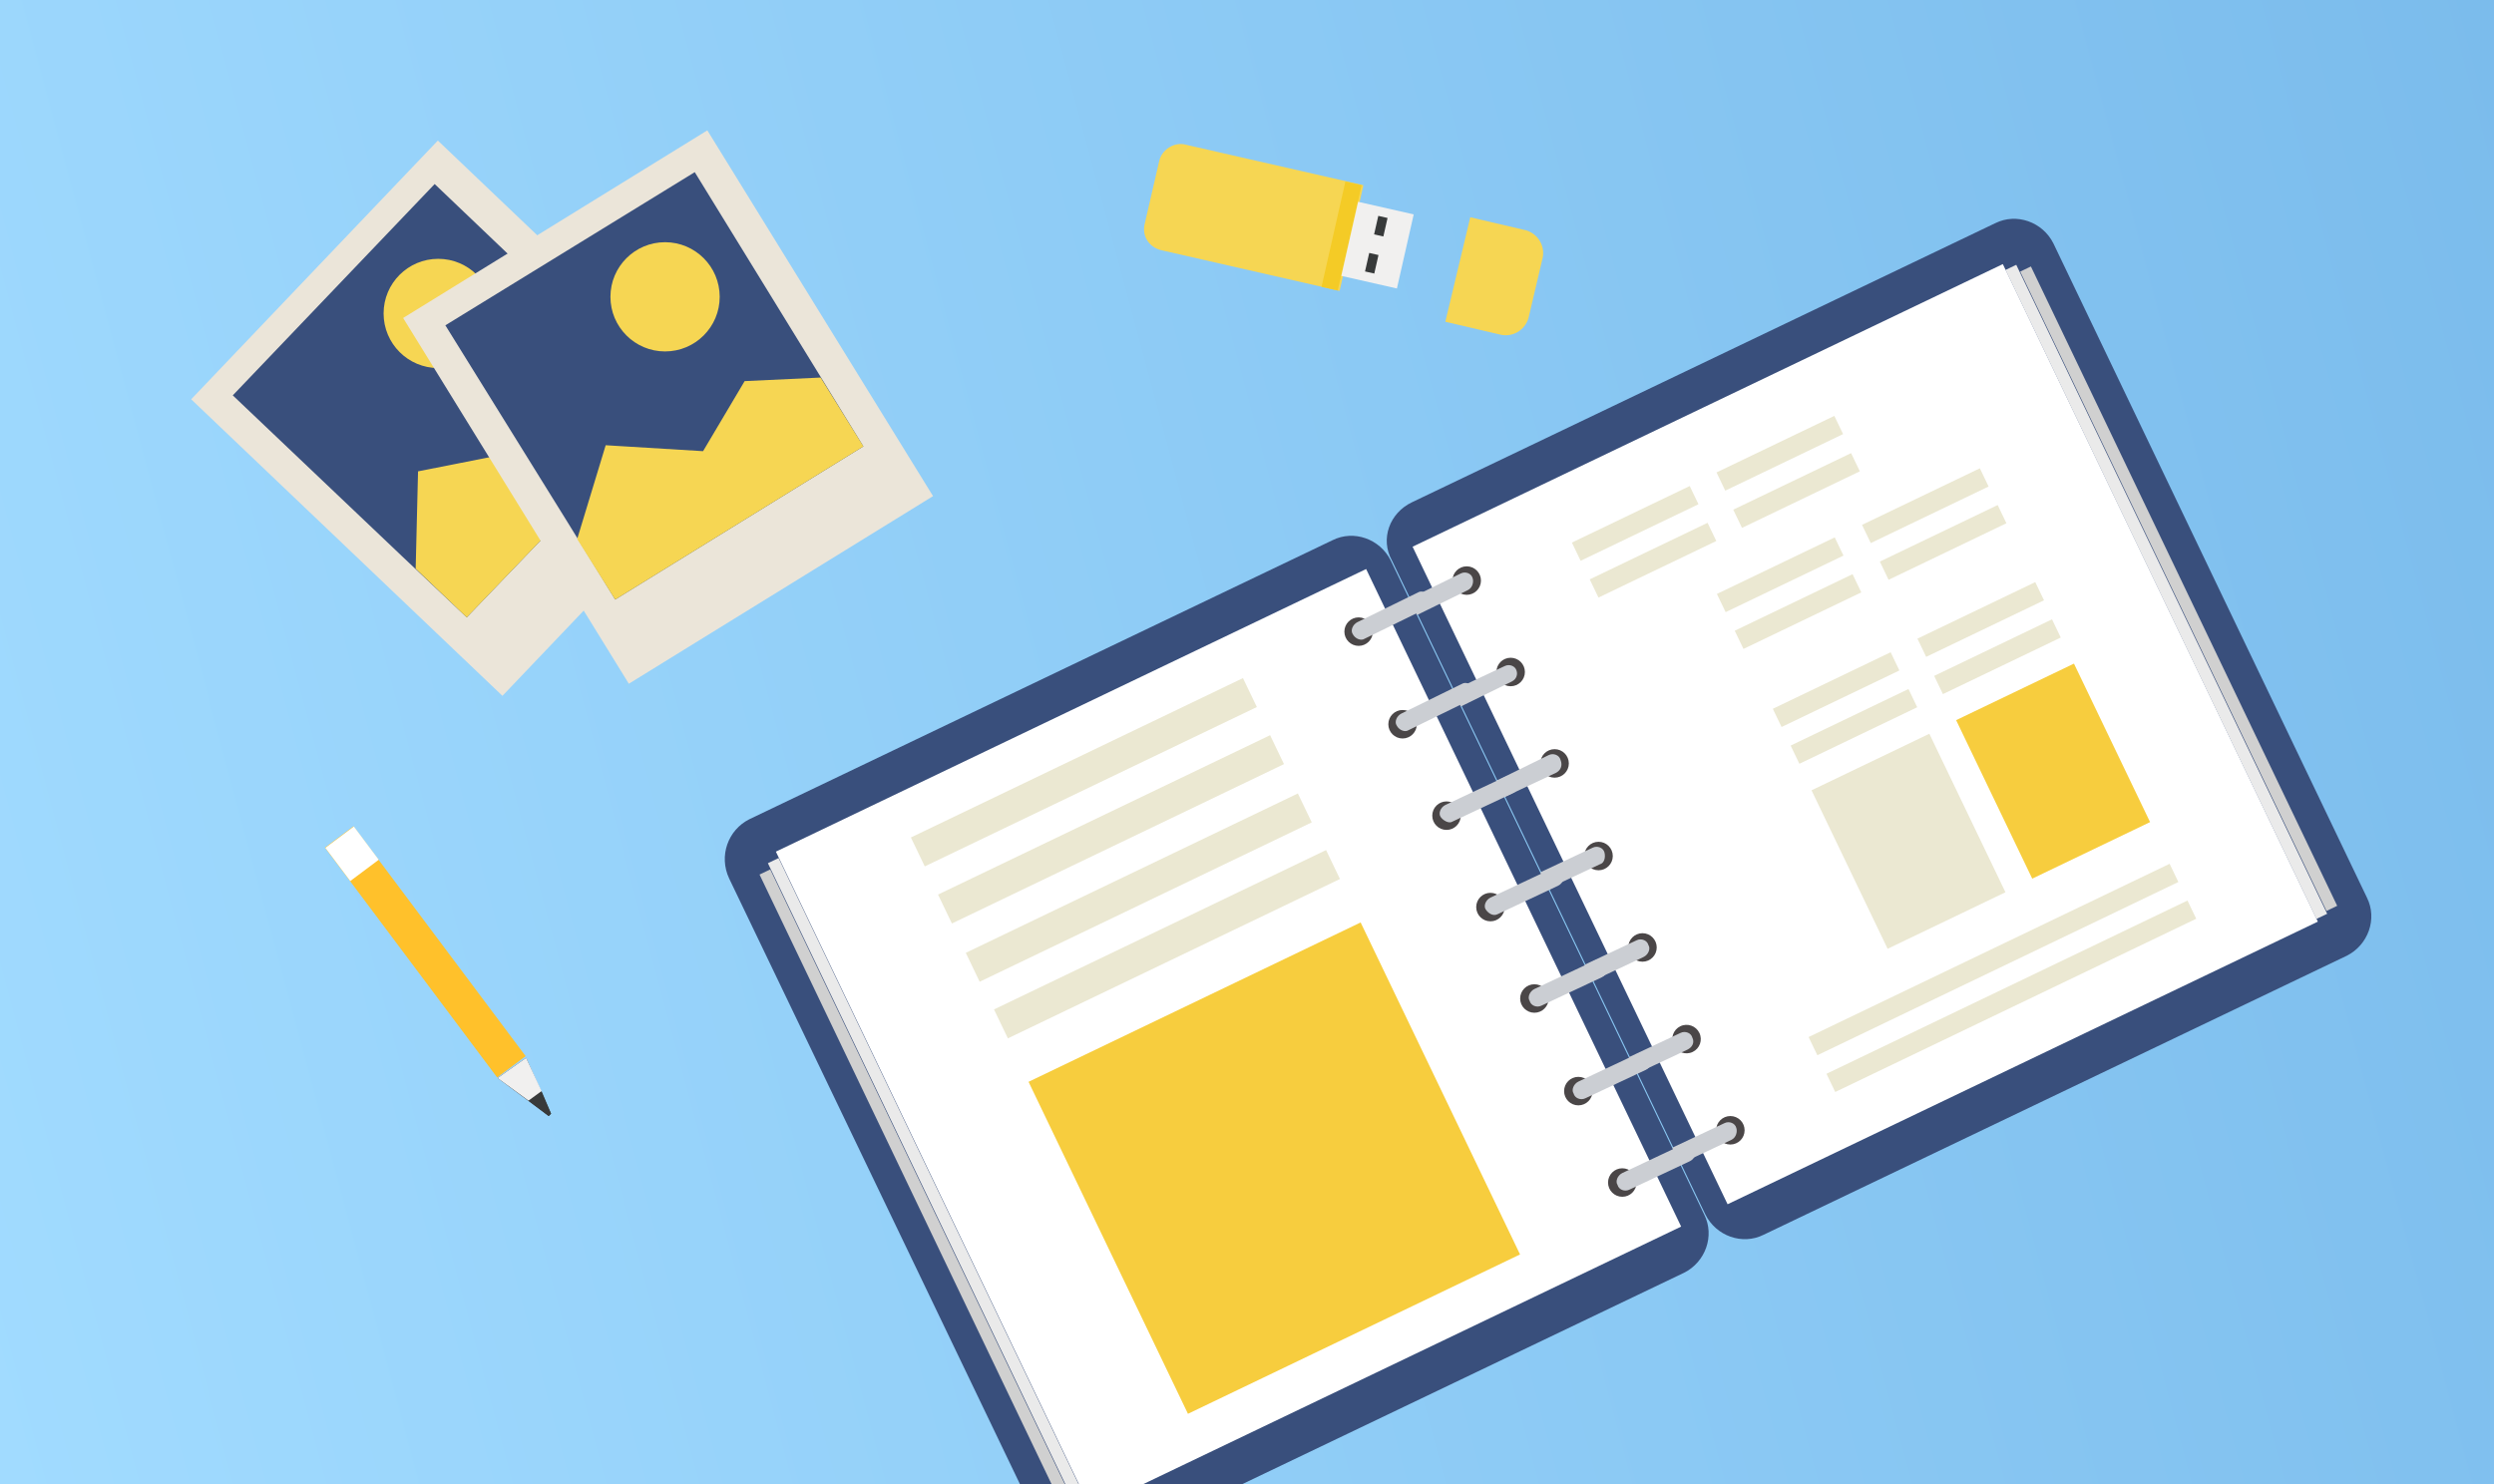 <?xml version="1.0" encoding="utf-8"?>
<!-- Generator: Adobe Illustrator 22.1.0, SVG Export Plug-In . SVG Version: 6.00 Build 0)  -->
<svg version="1.1" id="Слой_1" xmlns="http://www.w3.org/2000/svg" xmlns:xlink="http://www.w3.org/1999/xlink" x="0px" y="0px"
	 viewBox="0 0 210 125" style="enable-background:new 0 0 210 125;" xml:space="preserve">
<rect x="0" y="0" width="210" height="125" fill="#808080" stroke="none"/>
<style type="text/css">
	.st0{fill:url(#_Rectangle_2_1_);}
	.st1{clip-path:url(#SVGID_2_);}
	.st2{fill:#F6D653;}
	.st3{fill:#F4CB26;}
	.st4{fill:#F1F0EF;}
	.st5{fill:#383A3A;}
	.st6{fill:#394F7C;}
	.st7{fill:#EAEAEA;}
	.st8{fill:#D0D0D0;}
	.st9{fill:#FFFFFF;}
	.st10{fill:#4A4647;}
	.st11{fill:none;}
	.st12{fill:#CBCED3;}
	.st13{fill:#EBE8D2;}
	.st14{fill:#F7CD3E;}
	.st15{fill:#EBE5D9;}
	.st16{fill:#FFC12B;}
</style>
<g>
	
		<linearGradient id="_Rectangle_2_1_" gradientUnits="userSpaceOnUse" x1="-8.591" y1="33.066" x2="218.591" y2="93.934" gradientTransform="matrix(1 0 0 -1 0 126)">
		<stop  offset="0" style="stop-color:#A1DBFF"/>
		<stop  offset="1" style="stop-color:#7BBCEC"/>
	</linearGradient>
	<rect id="_Rectangle_2" class="st0" width="210" height="125"/>
	<g>
		<defs>
			<rect id="SVGID_1_" width="210" height="125"/>
		</defs>
		<clipPath id="SVGID_2_">
			<use xlink:href="#SVGID_1_"  style="overflow:visible;"/>
		</clipPath>
		<g class="st1">
			<path class="st2" d="M96.4,18.8l1.2-5.2c0.2-1,1.3-1.7,2.3-1.4c0,0,0,0,0,0l14.9,3.4l-2,8.9l-14.9-3.4
				C96.8,20.9,96.1,19.9,96.4,18.8C96.4,18.9,96.4,18.9,96.4,18.8L96.4,18.8L96.4,18.8z"/>
			
				<rect x="108.5" y="19.2" transform="matrix(0.221 -0.975 0.975 0.221 68.577 125.704)" class="st3" width="9.1" height="1.4"/>
			
				<rect x="112.8" y="18.2" transform="matrix(0.221 -0.975 0.975 0.221 70.269 129.194)" class="st4" width="6.4" height="4.8"/>
			
				<rect x="115.5" y="18.6" transform="matrix(0.221 -0.975 0.975 0.221 72.041 128.244)" class="st5" width="1.6" height="0.8"/>
			
				<rect x="114.8" y="21.7" transform="matrix(0.221 -0.975 0.975 0.221 68.409 129.998)" class="st5" width="1.6" height="0.8"/>
			<path class="st2" d="M121.7,27.1l4.7,1.1c1,0.2,2-0.4,2.3-1.4c0,0,0,0,0,0l0,0l1.2-5.1c0.2-1-0.4-2-1.4-2.3c0,0,0,0,0,0l0,0
				l-4.7-1.1L121.7,27.1z"/>
			<path class="st6" d="M118.9,42.3l49.1-23.5c1.8-0.9,4-0.1,4.9,1.7l26.4,55.1c0.9,1.8,0.1,4-1.7,4.9l-49.1,23.5
				c-1.8,0.9-4,0.1-4.9-1.7l-26.4-55.1C116.2,45.4,117,43.2,118.9,42.3z"/>
			
				<rect x="181.9" y="19.5" transform="matrix(0.902 -0.432 0.432 0.902 -3.627 83.728)" class="st7" width="1" height="60.6"/>
			<rect x="182.9" y="19.7" transform="matrix(0.902 -0.432 0.432 0.902 -3.382 84.12)" class="st8" width="1" height="59.7"/>
			
				<rect x="129.5" y="31.1" transform="matrix(0.902 -0.432 0.432 0.902 -11.302 73.939)" class="st9" width="55.1" height="61.4"/>
			<circle class="st10" cx="123.5" cy="48.9" r="1.2"/>
			<circle class="st10" cx="127.2" cy="56.6" r="1.2"/>
			<circle class="st10" cx="130.9" cy="64.3" r="1.2"/>
			<circle class="st10" cx="134.6" cy="72.1" r="1.2"/>
			<circle class="st10" cx="138.3" cy="79.8" r="1.2"/>
			
				<ellipse transform="matrix(0.902 -0.432 0.432 0.902 -23.875 69.938)" class="st10" cx="142" cy="87.5" rx="1.2" ry="1.2"/>
			<circle class="st10" cx="145.7" cy="95.2" r="1.2"/>
			<line class="st11" x1="151.2" y1="34.9" x2="126.6" y2="46.7"/>
			<path class="st12" d="M123.6,49.7l-5.1,2.5c-0.4,0.2-0.9,0-1-0.4c-0.2-0.4,0-0.9,0.4-1l0,0l5.1-2.5c0.4-0.2,0.9,0,1,0.4
				C124.1,49,124,49.5,123.6,49.7z"/>
			<path class="st12" d="M127.3,57.4l-5.1,2.5c-0.4,0.2-0.9,0-1-0.4c-0.2-0.4,0-0.9,0.4-1l0,0l5.1-2.4c0.4-0.2,0.9,0,1,0.4
				C127.8,56.8,127.7,57.2,127.3,57.4L127.3,57.4L127.3,57.4z"/>
			<path class="st12" d="M131,65.1l-5.1,2.4c-0.4,0.2-0.9,0-1-0.4s0-0.9,0.4-1l0,0l5.1-2.5c0.4-0.2,0.9,0,1,0.4
				C131.6,64.5,131.4,64.9,131,65.1z"/>
			<path class="st12" d="M134.7,72.8l-5.1,2.4c-0.4,0.2-0.9,0-1-0.4c-0.2-0.4,0-0.9,0.4-1l5.1-2.4c0.4-0.2,0.9,0,1,0.4
				C135.2,72.2,135.1,72.7,134.7,72.8L134.7,72.8z"/>
			<path class="st12" d="M138.4,80.6l-5.1,2.4c-0.4,0.2-0.9,0-1-0.4c-0.2-0.4,0-0.9,0.4-1l5.1-2.4c0.4-0.2,0.9,0,1,0.4
				C139,79.9,138.8,80.4,138.4,80.6L138.4,80.6z"/>
			<path class="st12" d="M142.1,88.4l-5.1,2.4c-0.4,0.2-0.9,0-1-0.4c-0.2-0.4,0-0.9,0.4-1l5.1-2.4c0.4-0.2,0.9,0,1,0.4
				C142.7,87.8,142.5,88.2,142.1,88.4L142.1,88.4z"/>
			<path class="st12" d="M145.8,96l-5.1,2.4c-0.4,0.2-0.9,0-1-0.4c-0.2-0.4,0-0.9,0.4-1l5.1-2.4c0.4-0.2,0.9,0,1,0.4
				C146.3,95.3,146.2,95.8,145.8,96z"/>
			<path class="st6" d="M63.1,69l49.1-23.5c1.8-0.9,4-0.1,4.9,1.7l26.4,55.1c0.9,1.8,0.1,4-1.7,4.9l-49.1,23.5
				c-1.8,0.9-4,0.1-4.9-1.7L61.4,74C60.5,72.1,61.3,69.9,63.1,69z"/>
			
				<rect x="77.7" y="69.5" transform="matrix(0.902 -0.432 0.432 0.902 -35.451 43.581)" class="st7" width="1" height="60.6"/>
			
				<rect x="76.8" y="70.5" transform="matrix(0.902 -0.432 0.432 0.902 -35.775 43.247)" class="st8" width="1" height="59.7"/>
			
				<rect x="75.9" y="56.8" transform="matrix(0.902 -0.432 0.432 0.902 -27.668 53.286)" class="st9" width="55.1" height="61.4"/>
			<circle class="st10" cx="114.4" cy="53.2" r="1.2"/>
			<circle class="st10" cx="118.1" cy="61" r="1.2"/>
			<circle class="st10" cx="121.8" cy="68.7" r="1.2"/>
			<circle class="st10" cx="125.5" cy="76.4" r="1.2"/>
			<circle class="st10" cx="129.2" cy="84.1" r="1.2"/>
			<circle class="st10" cx="132.9" cy="91.9" r="1.2"/>
			<circle class="st10" cx="136.6" cy="99.6" r="1.2"/>
			<line class="st11" x1="86.1" y1="66.1" x2="110.7" y2="54.3"/>
			<path class="st12" d="M114.9,53.8l5.1-2.5c0.4-0.2,0.6-0.7,0.4-1c-0.2-0.4-0.7-0.6-1-0.4l-5.1,2.5c-0.4,0.2-0.6,0.7-0.4,1
				C114.1,53.8,114.6,54,114.9,53.8z"/>
			<path class="st12" d="M118.6,61.5l5.1-2.5c0.4-0.2,0.6-0.7,0.4-1c-0.2-0.4-0.7-0.6-1-0.4l-5.1,2.5c-0.4,0.2-0.6,0.7-0.4,1
				C117.8,61.5,118.3,61.7,118.6,61.5L118.6,61.5z"/>
			<path class="st12" d="M122.3,69.2l5.1-2.4c0.4-0.2,0.6-0.7,0.4-1s-0.7-0.6-1-0.4l-5.1,2.4c-0.4,0.2-0.6,0.7-0.4,1
				S122,69.4,122.3,69.2L122.3,69.2z"/>
			<path class="st12" d="M126.1,77l5.1-2.4c0.4-0.2,0.6-0.7,0.4-1c-0.2-0.4-0.7-0.6-1-0.4l-5.1,2.4c-0.4,0.2-0.6,0.7-0.4,1
				S125.7,77.2,126.1,77z"/>
			<path class="st12" d="M129.8,84.7l5.1-2.4c0.4-0.2,0.6-0.7,0.4-1c-0.2-0.4-0.7-0.6-1-0.4l-5.1,2.4c-0.4,0.2-0.6,0.7-0.4,1
				C128.9,84.7,129.4,84.9,129.8,84.7z"/>
			<path class="st12" d="M133.5,92.5l5.1-2.4c0.4-0.2,0.6-0.7,0.4-1c-0.2-0.4-0.7-0.6-1-0.4l0,0l-5.1,2.4c-0.4,0.2-0.6,0.7-0.4,1
				C132.6,92.5,133.1,92.7,133.5,92.5z"/>
			<path class="st12" d="M137.2,100.2l5.1-2.4c0.4-0.2,0.6-0.7,0.4-1c-0.2-0.4-0.7-0.6-1-0.4l0,0l-5.1,2.4c-0.4,0.2-0.6,0.7-0.4,1
				C136.3,100.2,136.8,100.4,137.2,100.2L137.2,100.2L137.2,100.2z"/>
			
				<rect x="75.7" y="63.7" transform="matrix(0.902 -0.433 0.433 0.902 -19.165 45.858)" class="st13" width="31" height="2.7"/>
			
				<rect x="78" y="68.5" transform="matrix(0.902 -0.433 0.433 0.902 -21.033 47.333)" class="st13" width="31" height="2.7"/>
			
				<rect x="80.3" y="73.4" transform="matrix(0.902 -0.433 0.433 0.902 -22.892 48.816)" class="st13" width="31" height="2.7"/>
			
				<rect x="82.7" y="78.2" transform="matrix(0.902 -0.433 0.433 0.902 -24.76 50.294)" class="st13" width="31" height="2.7"/>
			
				<rect x="91.7" y="82.9" transform="matrix(0.902 -0.433 0.433 0.902 -32.003 56.048)" class="st14" width="31" height="31"/>
			
				<rect x="132.1" y="43.3" transform="matrix(0.902 -0.433 0.433 0.902 -5.546 63.842)" class="st13" width="11" height="1.7"/>
			
				<rect x="152.4" y="83.1" transform="matrix(0.902 -0.433 0.433 0.902 -19.654 81.474)" class="st13" width="33.7" height="1.7"/>
			
				<rect x="150.9" y="80" transform="matrix(0.902 -0.433 0.433 0.902 -18.463 80.526)" class="st13" width="33.7" height="1.7"/>
			
				<rect x="133.6" y="46.4" transform="matrix(0.902 -0.433 0.433 0.902 -6.74 64.793)" class="st13" width="11" height="1.7"/>
			
				<rect x="145.7" y="40.5" transform="matrix(0.902 -0.433 0.433 0.902 -3.014 69.485)" class="st13" width="11" height="1.7"/>
			
				<rect x="144.3" y="37.4" transform="matrix(0.902 -0.433 0.433 0.902 -1.819 68.538)" class="st13" width="11" height="1.7"/>
			
				<rect x="144.3" y="47.6" transform="matrix(0.902 -0.433 0.433 0.902 -6.203 69.572)" class="st13" width="11" height="1.7"/>
			
				<rect x="145.8" y="50.7" transform="matrix(0.902 -0.433 0.433 0.902 -7.397 70.523)" class="st13" width="11" height="1.7"/>
			<rect x="158" y="44.9" transform="matrix(0.902 -0.433 0.433 0.902 -3.671 75.215)" class="st13" width="11" height="1.7"/>
			
				<rect x="156.5" y="41.8" transform="matrix(0.902 -0.433 0.433 0.902 -2.476 74.268)" class="st13" width="11" height="1.7"/>
			
				<rect x="149" y="57.3" transform="matrix(0.902 -0.433 0.433 0.902 -9.934 72.532)" class="st13" width="11" height="1.7"/>
			
				<rect x="150.5" y="60.4" transform="matrix(0.902 -0.433 0.433 0.902 -11.128 73.483)" class="st13" width="11" height="1.7"/>
			
				<rect x="162.6" y="54.5" transform="matrix(0.902 -0.433 0.433 0.902 -7.402 78.175)" class="st13" width="11" height="1.7"/>
			
				<rect x="161.2" y="51.4" transform="matrix(0.902 -0.433 0.433 0.902 -6.207 77.228)" class="st13" width="11" height="1.7"/>
			
				<rect x="155.1" y="63.5" transform="matrix(0.902 -0.433 0.433 0.902 -14.862 76.446)" class="st13" width="11" height="14.8"/>
			
				<rect x="167.3" y="57.6" transform="matrix(0.902 -0.433 0.433 0.902 -11.135 81.142)" class="st14" width="11" height="14.8"/>
			
				<rect x="24.5" y="17.2" transform="matrix(0.69 -0.724 0.724 0.69 -13.26 39.501)" class="st15" width="30.1" height="36.2"/>
			<polygon class="st6" points="56.3,34.3 39.3,52 33.8,46.8 19.6,33.3 36.6,15.5 			"/>
			<polygon class="st2" points="35.2,39.7 43.3,38.1 45.2,31.5 51.3,29.5 56.3,34.3 39.3,52 35,47.9 			"/>
			<circle class="st2" cx="36.9" cy="26.4" r="4.6"/>
			
				<rect x="41.2" y="16.2" transform="matrix(0.851 -0.525 0.525 0.851 -9.622 34.626)" class="st15" width="30.1" height="36.2"/>
			<polygon class="st6" points="72.7,37.6 51.8,50.5 47.8,44 37.5,27.4 58.5,14.5 			"/>
			<polygon class="st2" points="51,37.5 59.2,38 62.7,32.1 69.1,31.8 72.7,37.6 51.8,50.5 48.6,45.4 			"/>
			<circle class="st2" cx="56" cy="25" r="4.6"/>
			
				<rect x="34.4" y="68.1" transform="matrix(0.8 -0.599 0.599 0.8 -40.947 37.518)" class="st16" width="3" height="24.2"/>
			<polygon class="st5" points="44.3,89.1 41.9,90.8 46.2,94 46.4,93.8 			"/>
			<rect x="28.2" y="70.2" transform="matrix(0.8 -0.599 0.599 0.8 -37.215 32.141)" class="st9" width="3" height="3.5"/>
			<polygon class="st5" points="46.2,94 46.4,93.8 45.6,91.9 44.5,92.7 			"/>
			<polygon class="st4" points="41.9,90.8 44.5,92.7 45.6,91.9 44.3,89.1 			"/>
		</g>
	</g>
</g>
</svg>
